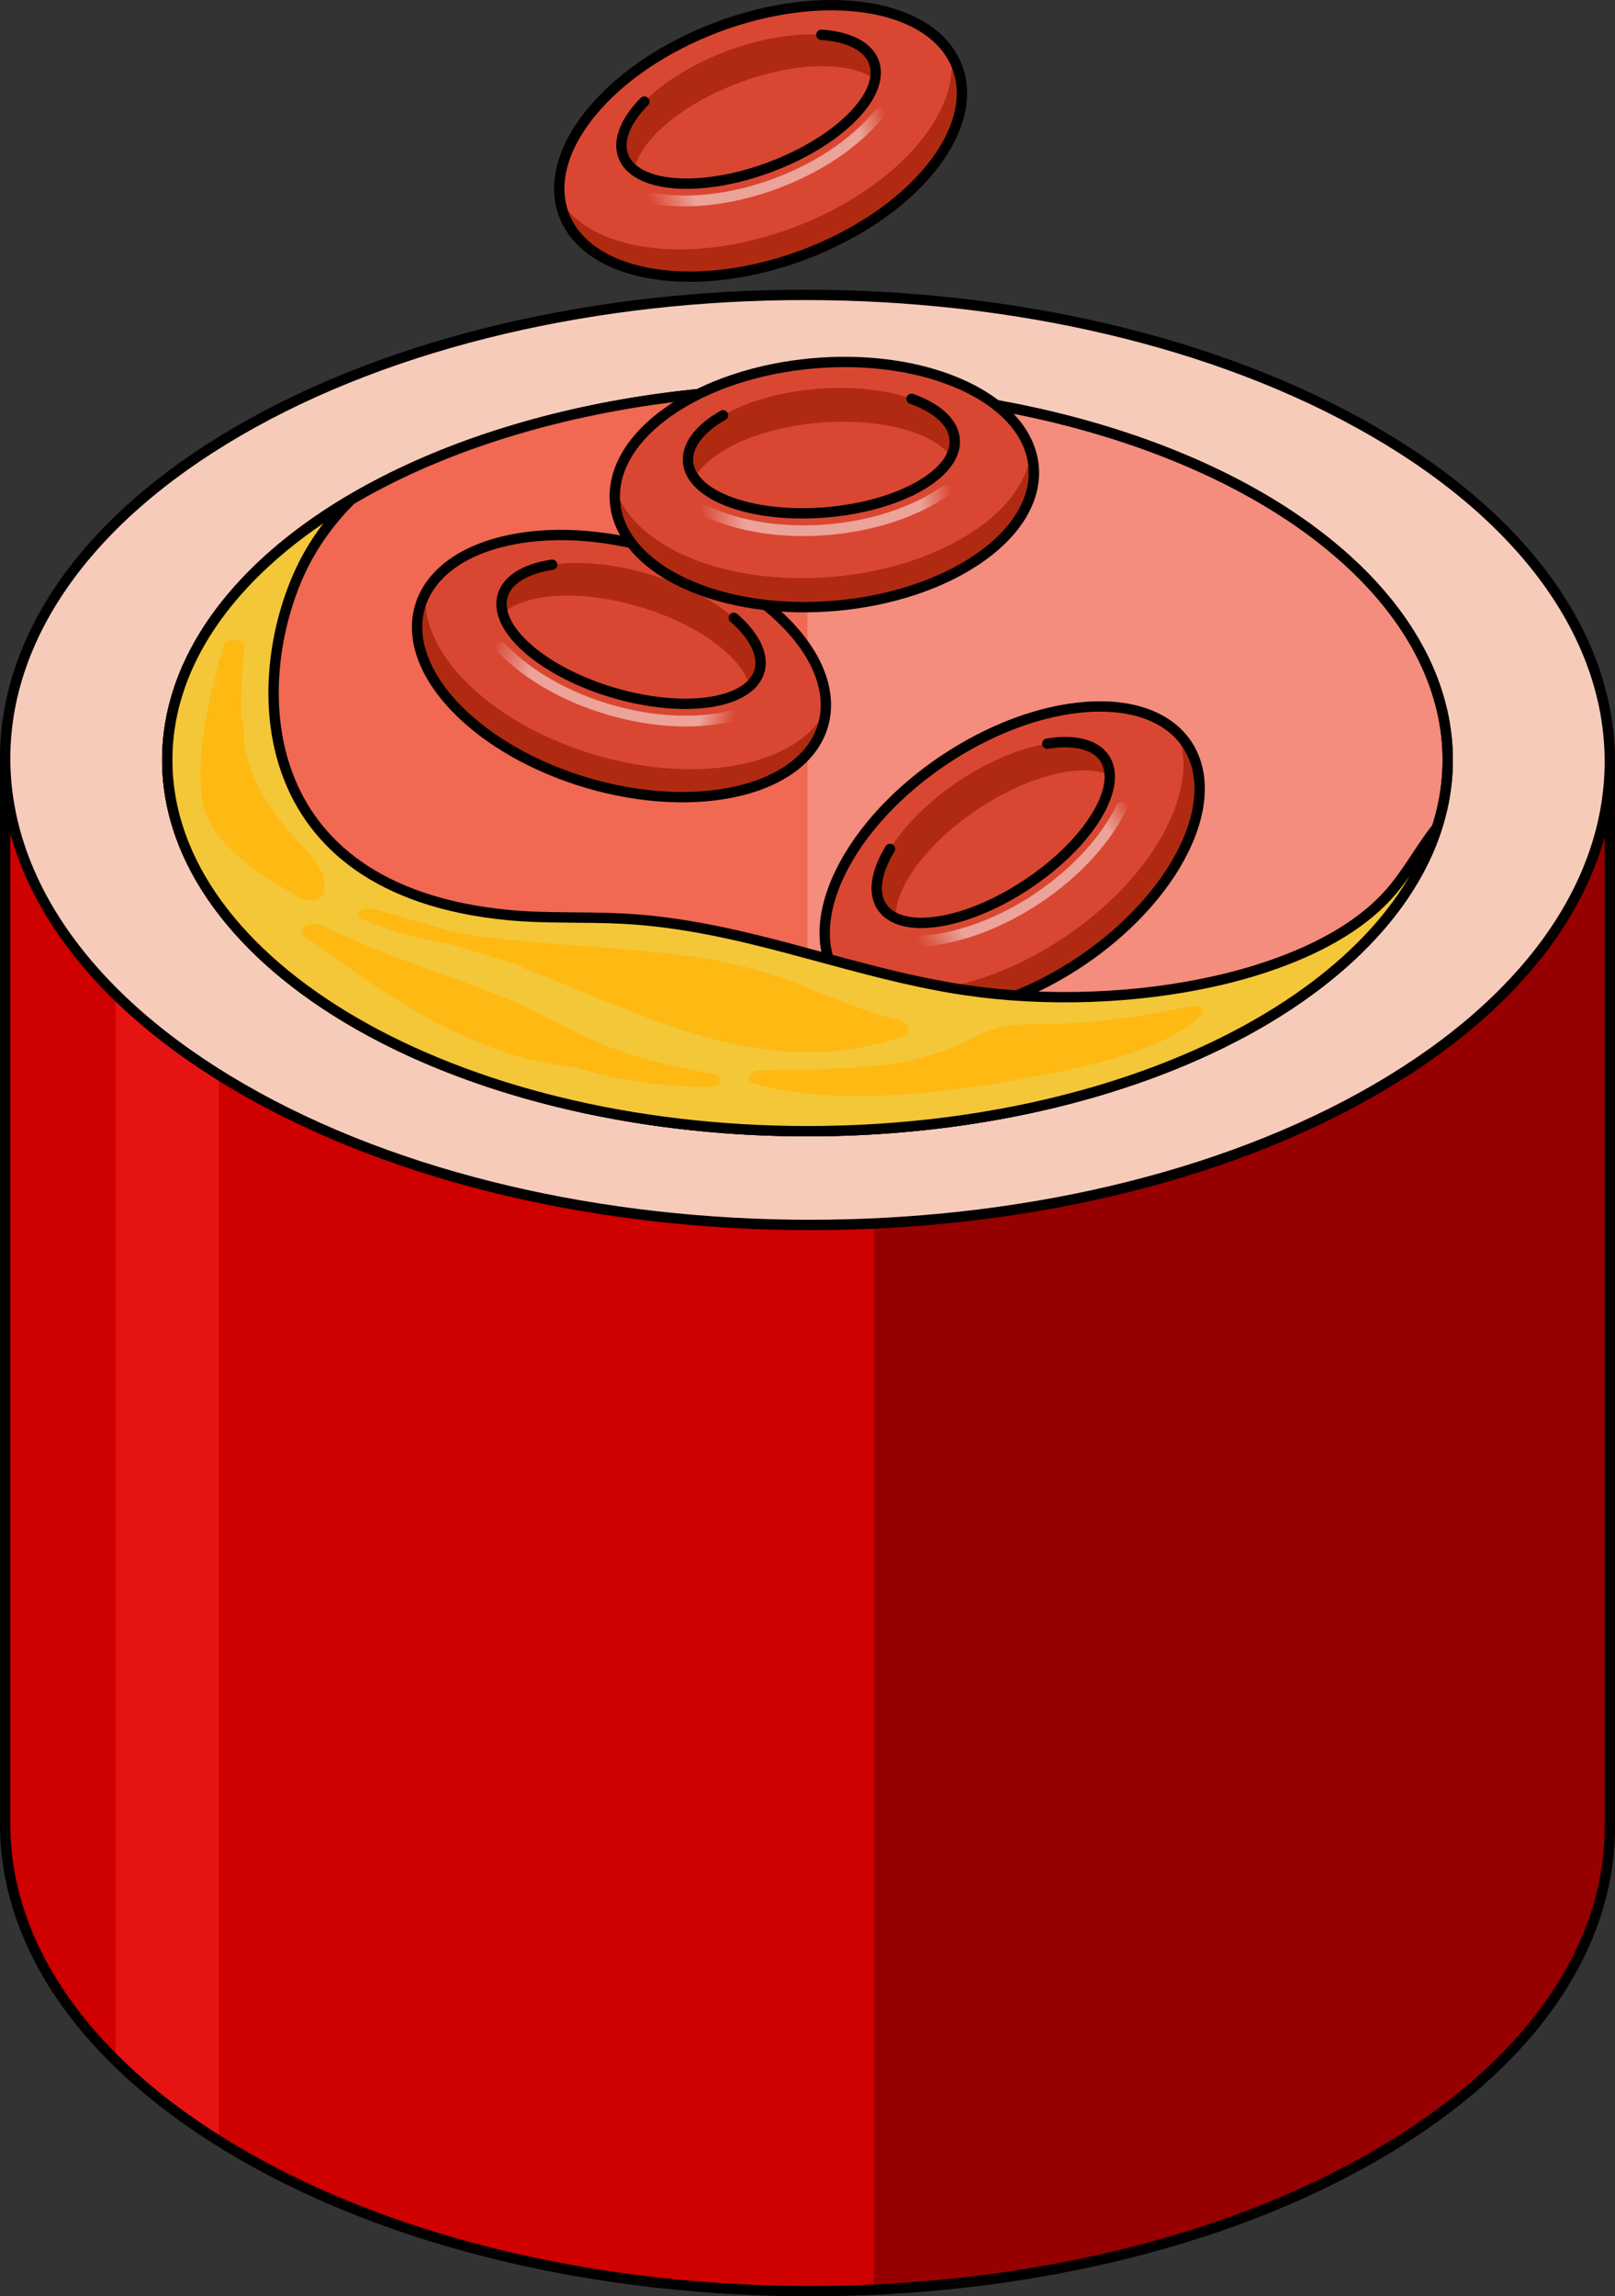 <?xml version="1.0" encoding="utf-8"?>
<!-- Generator: Adobe Illustrator 22.0.0, SVG Export Plug-In . SVG Version: 6.00 Build 0)  -->
<svg version="1.1" id="Layer_1" xmlns="http://www.w3.org/2000/svg" xmlns:xlink="http://www.w3.org/1999/xlink" x="0px" y="0px"
	 width="156.168px" height="221.913px" viewBox="0 0 156.168 221.913" enable-background="new 0 0 156.168 221.913"
	 xml:space="preserve">
<rect x="0" y="0" width="156.168" height="221.913" fill="#333333" stroke="none"/>
<g>
	<g>
		<path fill="#CE0000" d="M155.668,74.111H0.5v102.362h0c0.065,11.501,7.705,23.002,22.905,31.777
			c30.392,17.547,79.522,17.551,109.725-0.001c15.098-8.774,22.604-20.275,22.537-31.777h0.001V74.111z"/>
		<path fill="#E61313" d="M11.181,199.113c2.783,2.745,6.116,5.354,9.987,7.78V76.568h-9.987V199.113z"/>
		<path fill="#970000" d="M84.493,221.26c17.754-0.813,35.098-5.142,48.638-13.01c15.098-8.774,22.604-20.275,22.537-31.777h0.001
			V74.111H84.493V221.26z"/>
		<path fill="none" stroke="#000000" stroke-linecap="round" stroke-linejoin="round" stroke-miterlimit="10" d="M155.668,74.111
			H0.5v102.362h0c0.065,11.501,7.705,23.002,22.905,31.777c30.392,17.547,79.522,17.551,109.725-0.001
			c15.098-8.774,22.604-20.275,22.537-31.777h0.001V74.111z"/>
		<g>
			<g enable-background="new    ">
				<g>
					<path fill="#F7CBBA" stroke="#000000" stroke-linecap="round" stroke-linejoin="round" stroke-miterlimit="10" d="
						M132.764,41.663c-30.401-17.552-79.522-17.552-109.717-0.004c-30.203,17.552-30.043,46.005,0.358,63.557
						c30.392,17.547,79.522,17.552,109.725-0.001C163.325,87.668,163.157,59.21,132.764,41.663"/>
				</g>
			</g>
		</g>
		<g>
			<g enable-background="new    ">
				<g>
					<path fill="#F48D7D" d="M121.739,48.07c-24.271-14.013-63.488-14.013-87.595-0.003C10.031,62.079,10.159,84.795,34.43,98.808
						c24.264,14.009,63.488,14.013,87.602,0C146.138,84.799,146.004,62.079,121.739,48.07"/>
				</g>
			</g>
		</g>
	</g>
	
		<ellipse fill="#F48D7D" stroke="#000000" stroke-linecap="round" stroke-linejoin="round" stroke-miterlimit="10" cx="78.084" cy="73.439" rx="61.909" ry="35.877"/>
	<path fill="#F16853" d="M78.084,37.562c-15.919-0.031-31.834,3.469-43.939,10.504C10.031,62.079,10.159,84.795,34.43,98.808
		c12.08,6.975,27.869,10.475,43.654,10.505V37.562z"/>
	
		<ellipse fill="none" stroke="#000000" stroke-linecap="round" stroke-linejoin="round" stroke-miterlimit="10" cx="78.084" cy="73.439" rx="61.909" ry="35.877"/>
	<g>
		<g>
			<g>
				<g enable-background="new    ">
					<g>
						<path fill="#D94732" d="M84.007,0.784C74.939-0.708,62.906,3.83,57.13,10.917c-5.777,7.089-3.11,14.044,5.959,15.536
							c9.066,1.491,21.101-3.046,26.878-10.136C95.742,9.23,93.072,2.274,84.007,0.784"/>
					</g>
				</g>
			</g>
			<path fill="#B02A12" d="M88.973,13.682c-5.777,7.089-17.812,11.627-26.878,10.136c-3.845-0.632-6.539-2.247-7.927-4.438
				c0.553,3.503,3.659,6.208,8.92,7.073c9.066,1.491,21.101-3.046,26.878-10.136c3.326-4.082,3.851-8.119,1.966-11.095
				C92.333,7.757,91.397,10.708,88.973,13.682z"/>
			<g>
				<g enable-background="new    ">
					<g>
						<path fill="none" stroke="#000000" stroke-linecap="round" stroke-linejoin="round" stroke-miterlimit="10" d="M84.007,0.784
							C74.939-0.708,62.906,3.83,57.13,10.917c-5.777,7.089-3.11,14.044,5.959,15.536c9.066,1.491,21.101-3.046,26.878-10.136
							C95.742,9.23,93.072,2.274,84.007,0.784"/>
					</g>
				</g>
			</g>
			<g>
				<g enable-background="new    ">
					<g>
						<path fill="#D94732" d="M79.426,3.362c-5.568-0.398-13.233,2.493-17.121,6.456c-3.888,3.964-2.527,7.499,3.041,7.896
							c5.567,0.398,13.233-2.493,17.122-6.457C86.356,7.294,84.993,3.759,79.426,3.362"/>
					</g>
				</g>
			</g>
			<path fill="#B02A12" d="M63.463,12.89c3.887-3.963,11.553-6.853,17.121-6.456c1.791,0.128,3.144,0.582,4.03,1.269
				c0.452-2.335-1.387-4.07-5.188-4.341c-5.568-0.398-13.233,2.493-17.121,6.456c-2.638,2.689-2.857,5.179-0.988,6.628
				C61.527,15.361,62.23,14.147,63.463,12.89z"/>
			<g>
				<g enable-background="new    ">
					<g>
						<path fill="none" stroke="#000000" stroke-linecap="round" stroke-linejoin="round" stroke-miterlimit="10" d="M62.305,9.817
							c-3.888,3.964-2.527,7.499,3.041,7.896c5.567,0.398,13.233-2.493,17.122-6.457c3.887-3.963,2.524-7.498-3.043-7.895"/>
						<path fill="none" stroke="#000000" stroke-linecap="round" stroke-linejoin="round" stroke-miterlimit="10" d="M79.426,3.362"
							/>
					</g>
				</g>
			</g>
			<g opacity="0.5">
				<g enable-background="new    ">
					<g>
						
							<linearGradient id="SVGID_1_" gradientUnits="userSpaceOnUse" x1="302.572" y1="-1109.825" x2="326.934" y2="-1109.825" gradientTransform="matrix(0.936 -0.353 0.353 0.936 171.715 1165.884)">
							<stop  offset="0" style="stop-color:#FFFFFF;stop-opacity:0"/>
							<stop  offset="0.171" style="stop-color:#FFFFFF"/>
							<stop  offset="0.555" style="stop-color:#FFFFFF"/>
							<stop  offset="0.871" style="stop-color:#FFFFFF"/>
							<stop  offset="1" style="stop-color:#FFFFFF;stop-opacity:0"/>
						</linearGradient>
						<path fill="url(#SVGID_1_)" d="M75.324,18.176c-4.039,1.523-8.42,2.153-12.18,1.526c-0.286-0.048-0.479-0.318-0.431-0.604
							c0.048-0.286,0.318-0.478,0.604-0.431c7.188,1.199,16.752-2.407,21.32-8.039c0.182-0.225,0.513-0.26,0.737-0.077
							c0.225,0.182,0.259,0.512,0.077,0.737C83.061,14.236,79.364,16.653,75.324,18.176z"/>
					</g>
				</g>
			</g>
		</g>
		<g>
			<g>
				<g enable-background="new    ">
					<g>
						<path fill="#D94732" d="M105.144,68.314c-9.17,0.609-19.856,7.762-23.87,15.977c-4.015,8.217,0.164,14.384,9.333,13.775
							c9.167-0.608,19.856-7.762,23.871-15.979C118.493,73.872,114.312,67.705,105.144,68.314"/>
					</g>
				</g>
			</g>
			<path fill="#B02A12" d="M112.912,79.746c-4.015,8.217-14.704,15.371-23.871,15.979c-3.888,0.258-6.879-0.703-8.728-2.521
				c1.334,3.286,4.974,5.214,10.294,4.861c9.167-0.608,19.856-7.762,23.871-15.979c2.311-4.731,1.905-8.782-0.607-11.251
				C114.837,73.212,114.597,76.299,112.912,79.746z"/>
			<g>
				<g enable-background="new    ">
					<g>
						<path fill="none" stroke="#000000" stroke-linecap="round" stroke-linejoin="round" stroke-miterlimit="10" d="
							M105.144,68.314c-9.17,0.609-19.856,7.762-23.87,15.977c-4.015,8.217,0.164,14.384,9.333,13.775
							c9.167-0.608,19.856-7.762,23.871-15.979C118.493,73.872,114.312,67.705,105.144,68.314"/>
					</g>
				</g>
			</g>
			<g>
				<g enable-background="new    ">
					<g>
						<path fill="#D94732" d="M101.269,71.865c-5.513,0.878-12.321,5.435-15.206,10.178c-2.886,4.744-0.757,7.877,4.757,6.999
							c5.512-0.878,12.321-5.435,15.207-10.179C108.912,74.12,106.781,70.987,101.269,71.865"/>
					</g>
				</g>
			</g>
			<path fill="#B02A12" d="M87.89,84.772c2.885-4.742,9.693-9.299,15.206-10.178c1.773-0.282,3.194-0.148,4.213,0.32
				c-0.09-2.376-2.276-3.648-6.039-3.049c-5.513,0.878-12.321,5.435-15.206,10.178c-1.958,3.218-1.605,5.693,0.544,6.679
				C86.565,87.618,86.975,86.277,87.89,84.772z"/>
			<g>
				<g enable-background="new    ">
					<g>
						<path fill="none" stroke="#000000" stroke-linecap="round" stroke-linejoin="round" stroke-miterlimit="10" d="M86.063,82.043
							c-2.886,4.744-0.757,7.877,4.757,6.999c5.512-0.878,12.321-5.435,15.207-10.179c2.885-4.742,0.754-7.875-4.757-6.997"/>
						<path fill="none" stroke="#000000" stroke-linecap="round" stroke-linejoin="round" stroke-miterlimit="10" d="
							M101.269,71.865"/>
					</g>
				</g>
			</g>
			<g opacity="0.5">
				<g enable-background="new    ">
					<g>
						
							<linearGradient id="SVGID_2_" gradientUnits="userSpaceOnUse" x1="682.933" y1="-1682.994" x2="707.295" y2="-1682.994" gradientTransform="matrix(0.831 -0.556 0.556 0.831 458.093 1870.882)">
							<stop  offset="0" style="stop-color:#FFFFFF;stop-opacity:0"/>
							<stop  offset="0.171" style="stop-color:#FFFFFF"/>
							<stop  offset="0.555" style="stop-color:#FFFFFF"/>
							<stop  offset="0.871" style="stop-color:#FFFFFF"/>
							<stop  offset="1" style="stop-color:#FFFFFF;stop-opacity:0"/>
						</linearGradient>
						<path fill="url(#SVGID_2_)" d="M100.642,87.225c-3.587,2.401-7.71,4.01-11.515,4.254c-0.289,0.018-0.538-0.201-0.557-0.49
							c-0.018-0.289,0.201-0.538,0.49-0.557c7.273-0.466,15.767-6.152,18.935-12.674c0.126-0.26,0.44-0.369,0.701-0.242
							c0.261,0.126,0.369,0.44,0.242,0.701C107.281,81.629,104.23,84.823,100.642,87.225z"/>
					</g>
				</g>
			</g>
		</g>
		<g>
			<g>
				<g enable-background="new    ">
					<g>
						<path fill="#D94732" d="M76.171,60.401c-6.35-6.643-18.694-10.25-27.57-8.058c-8.879,2.193-10.928,9.354-4.578,15.997
							c6.349,6.641,18.694,10.25,27.572,8.058C80.472,74.206,82.519,67.043,76.171,60.401"/>
					</g>
				</g>
			</g>
			<path fill="#B02A12" d="M72.386,73.695c-8.879,2.193-21.224-1.417-27.572-8.058c-2.693-2.817-3.875-5.727-3.666-8.312
				c-1.664,3.132-0.808,7.16,2.876,11.015c6.348,6.641,18.694,10.25,27.572,8.058c5.112-1.262,7.958-4.174,8.241-7.684
				C78.633,70.979,76.111,72.775,72.386,73.695z"/>
			<g>
				<g enable-background="new    ">
					<g>
						<path fill="none" stroke="#000000" stroke-linecap="round" stroke-linejoin="round" stroke-miterlimit="10" d="M76.171,60.401
							c-6.35-6.643-18.694-10.25-27.57-8.058c-8.879,2.193-10.928,9.354-4.578,15.997c6.349,6.641,18.694,10.25,27.572,8.058
							C80.472,74.206,82.519,67.043,76.171,60.401"/>
					</g>
				</g>
			</g>
			<g>
				<g enable-background="new    ">
					<g>
						<path fill="#D94732" d="M70.96,59.708c-4.211-3.665-12.074-5.963-17.563-5.133c-5.49,0.83-6.527,4.474-2.316,8.139
							c4.21,3.664,12.074,5.963,17.564,5.133C74.134,67.016,75.17,63.372,70.96,59.708"/>
					</g>
				</g>
			</g>
			<path fill="#B02A12" d="M52.476,57.726c5.489-0.83,13.352,1.468,17.563,5.133c1.354,1.179,2.163,2.355,2.458,3.437
				c1.765-1.594,1.338-4.086-1.537-6.588c-4.211-3.665-12.074-5.963-17.563-5.133c-3.724,0.563-5.397,2.421-4.774,4.702
				C49.443,58.536,50.735,57.989,52.476,57.726z"/>
			<g>
				<g enable-background="new    ">
					<g>
						<path fill="none" stroke="#000000" stroke-linecap="round" stroke-linejoin="round" stroke-miterlimit="10" d="M53.397,54.574
							c-5.49,0.83-6.527,4.474-2.316,8.139c4.21,3.664,12.074,5.963,17.564,5.133c5.489-0.83,6.525-4.474,2.315-8.139"/>
						<path fill="none" stroke="#000000" stroke-linecap="round" stroke-linejoin="round" stroke-miterlimit="10" d="M70.96,59.708"
							/>
					</g>
				</g>
			</g>
			<g opacity="0.5">
				<g enable-background="new    ">
					<g>
						
							<linearGradient id="SVGID_3_" gradientUnits="userSpaceOnUse" x1="168.633" y1="964.76" x2="192.995" y2="964.76" gradientTransform="matrix(0.96 0.281 -0.281 0.96 156.379 -909.515)">
							<stop  offset="0" style="stop-color:#FFFFFF;stop-opacity:0"/>
							<stop  offset="0.171" style="stop-color:#FFFFFF"/>
							<stop  offset="0.555" style="stop-color:#FFFFFF"/>
							<stop  offset="0.871" style="stop-color:#FFFFFF"/>
							<stop  offset="1" style="stop-color:#FFFFFF;stop-opacity:0"/>
						</linearGradient>
						<path fill="url(#SVGID_3_)" d="M58.777,69.081c-4.144-1.211-8.023-3.341-10.651-6.103c-0.199-0.21-0.191-0.542,0.018-0.741
							c0.21-0.2,0.542-0.191,0.741,0.018c5.023,5.279,14.835,8.147,21.87,6.392c0.281-0.07,0.566,0.101,0.635,0.382
							c0.07,0.281-0.101,0.565-0.382,0.635C67.329,70.583,62.921,70.292,58.777,69.081z"/>
					</g>
				</g>
			</g>
		</g>
		<g>
			<g>
				<g enable-background="new    ">
					<g>
						<path fill="#D94732" d="M93.25,37.295c-8.328-3.885-21.139-2.766-28.615,2.498c-7.477,5.266-6.788,12.683,1.541,16.568
							c8.326,3.884,21.139,2.766,28.617-2.499C102.268,48.597,101.576,41.179,93.25,37.295"/>
					</g>
				</g>
			</g>
			<path fill="#B02A12" d="M94.548,51.056c-7.477,5.266-20.291,6.383-28.617,2.499c-3.532-1.647-5.689-3.93-6.433-6.414
				c-0.414,3.522,1.846,6.966,6.678,9.22c8.326,3.884,21.139,2.766,28.617-2.499c4.305-3.032,5.9-6.777,4.89-10.151
				C99.383,46.258,97.685,48.847,94.548,51.056z"/>
			<g>
				<g enable-background="new    ">
					<g>
						<path fill="none" stroke="#000000" stroke-linecap="round" stroke-linejoin="round" stroke-miterlimit="10" d="M93.25,37.295
							c-8.328-3.885-21.139-2.766-28.615,2.498c-7.477,5.266-6.788,12.683,1.541,16.568c8.326,3.884,21.139,2.766,28.617-2.499
							C102.268,48.597,101.576,41.179,93.25,37.295"/>
					</g>
				</g>
			</g>
			<g>
				<g enable-background="new    ">
					<g>
						<path fill="#D94732" d="M88.143,38.54c-5.254-1.887-13.415-1.174-18.228,1.591c-4.815,2.766-4.458,6.538,0.796,8.425
							c5.253,1.886,13.415,1.174,18.23-1.592C93.753,44.199,93.395,40.427,88.143,38.54"/>
					</g>
				</g>
			</g>
			<path fill="#B02A12" d="M70.2,43.403c4.813-2.765,12.974-3.478,18.228-1.591c1.69,0.607,2.87,1.409,3.537,2.31
				c1.066-2.126-0.236-4.293-3.823-5.581c-5.254-1.887-13.415-1.174-18.228,1.591c-3.266,1.876-4.15,4.215-2.742,6.115
				C67.668,45.259,68.673,44.28,70.2,43.403z"/>
			<g>
				<g enable-background="new    ">
					<g>
						<path fill="none" stroke="#000000" stroke-linecap="round" stroke-linejoin="round" stroke-miterlimit="10" d="M69.914,40.131
							c-4.815,2.766-4.458,6.538,0.796,8.425c5.253,1.886,13.415,1.174,18.23-1.592c4.813-2.765,4.456-6.537-0.797-8.424"/>
						<path fill="none" stroke="#000000" stroke-linecap="round" stroke-linejoin="round" stroke-miterlimit="10" d="M88.143,38.54"
							/>
					</g>
				</g>
			</g>
			<g opacity="0.5">
				<g enable-background="new    ">
					<g>
						
							<linearGradient id="SVGID_4_" gradientUnits="userSpaceOnUse" x1="99.434" y1="-240.965" x2="123.796" y2="-240.965" gradientTransform="matrix(0.996 -0.087 0.087 0.996 -10.218 299.543)">
							<stop  offset="0" style="stop-color:#FFFFFF;stop-opacity:0"/>
							<stop  offset="0.171" style="stop-color:#FFFFFF"/>
							<stop  offset="0.555" style="stop-color:#FFFFFF"/>
							<stop  offset="0.871" style="stop-color:#FFFFFF"/>
							<stop  offset="1" style="stop-color:#FFFFFF;stop-opacity:0"/>
						</linearGradient>
						<path fill="url(#SVGID_4_)" d="M80.192,51.696c-4.301,0.376-8.688-0.201-12.139-1.821c-0.262-0.123-0.375-0.435-0.252-0.698
							c0.123-0.262,0.436-0.374,0.698-0.252c6.597,3.096,16.78,2.207,22.699-1.982c0.236-0.167,0.564-0.112,0.731,0.125
							c0.167,0.236,0.111,0.563-0.125,0.731C88.706,49.992,84.493,51.321,80.192,51.696z"/>
					</g>
				</g>
			</g>
		</g>
	</g>
	<path fill="#F4C738" stroke="#000000" stroke-linecap="round" stroke-linejoin="round" stroke-miterlimit="10" d="M134.188,86.538
		c-7.593,8.342-26.759,11.602-42.354,8.905c-10.743-1.858-20.304-6.04-31.465-6.658c-3.768-0.209-7.596,0.002-11.328-0.364
		c-25.019-2.453-24.974-22.684-19.946-33.338c1.11-2.353,2.713-4.663,4.829-6.779c-10.973,6.474-17.75,15.345-17.75,25.136
		c0,19.814,27.718,35.877,61.909,35.877c30.337,0,55.56-12.649,60.865-29.34C137.239,82.133,136.099,84.438,134.188,86.538z"/>
	<g>
		<path fill="#FEB913" d="M68.988,103.789c-3.803-0.693-7.492-1.515-10.766-2.89c-2.948-1.239-5.478-2.797-8.409-4.05
			c-6.131-2.622-12.708-4.394-18.526-7.364c-1.233-0.63-2.827,0.324-1.776,1.062c6.698,4.703,15.355,11.515,26.18,12.622
			c0.012,0.001,0.024-0.001,0.036,0c3.88,1.195,8.165,1.902,12.984,1.84C69.887,104.993,70.116,103.994,68.988,103.789z"/>
		<path fill="#FEB913" d="M86.849,98.578c-4.924-1.238-8.615-3.349-13.314-4.742c-3.552-1.053-7.429-1.577-11.322-1.943
			c-6.146-0.577-12.536-0.755-18.432-1.851c-2.531-0.763-5.089-1.493-7.674-2.191c-1.158-0.312-2.048,0.577-0.998,1.021
			c2.708,1.146,5.623,1.899,8.656,2.433c2.235,0.663,4.45,1.346,6.644,2.052c0.115,0.113,0.259,0.218,0.469,0.297
			c10.58,3.978,23.111,11.189,36.321,6.528C88.394,99.762,87.957,98.857,86.849,98.578z"/>
		<path fill="#FEB913" d="M115.106,97.231c-3.793,0.82-7.677,1.422-11.702,1.666c-2.162,0.131-4.665-0.091-6.724,0.412
			c-1.96,0.479-3.392,1.412-5.097,2.164c-1.175,0.338-2.37,0.698-3.612,1.063c-2.892,0.527-5.994,0.681-8.983,0.811
			c-0.006,0-0.008,0.003-0.013,0.004c-1.823,0.014-3.637,0.026-5.415,0.08c-1.068,0.032-1.715,0.988-0.592,1.306
			c6.96,1.974,16.301,1.122,23.486-0.057c6.629-1.088,16.044-2.866,19.742-6.6C116.602,97.67,115.92,97.055,115.106,97.231z"/>
		<path fill="#FEB913" d="M28.056,80.45c-2.818-3.295-4.707-6.712-4.486-10.45c0.01-0.179-0.09-0.32-0.234-0.437
			c-0.077-2.438,0.08-4.846,0.31-7.104c0.069-0.677-1.818-0.847-2.006-0.162c-1.297,4.711-2.647,9.729-2.162,14.51
			c0.435,4.292,4.605,7.114,9.575,9.991c0.358,0.207,0.913,0.258,1.378,0.17c0.004-0.001,0.008-0.002,0.011-0.002
			c0.382-0.075,0.702-0.243,0.788-0.511C31.974,84.11,29.783,82.468,28.056,80.45z"/>
	</g>
</g>
</svg>
